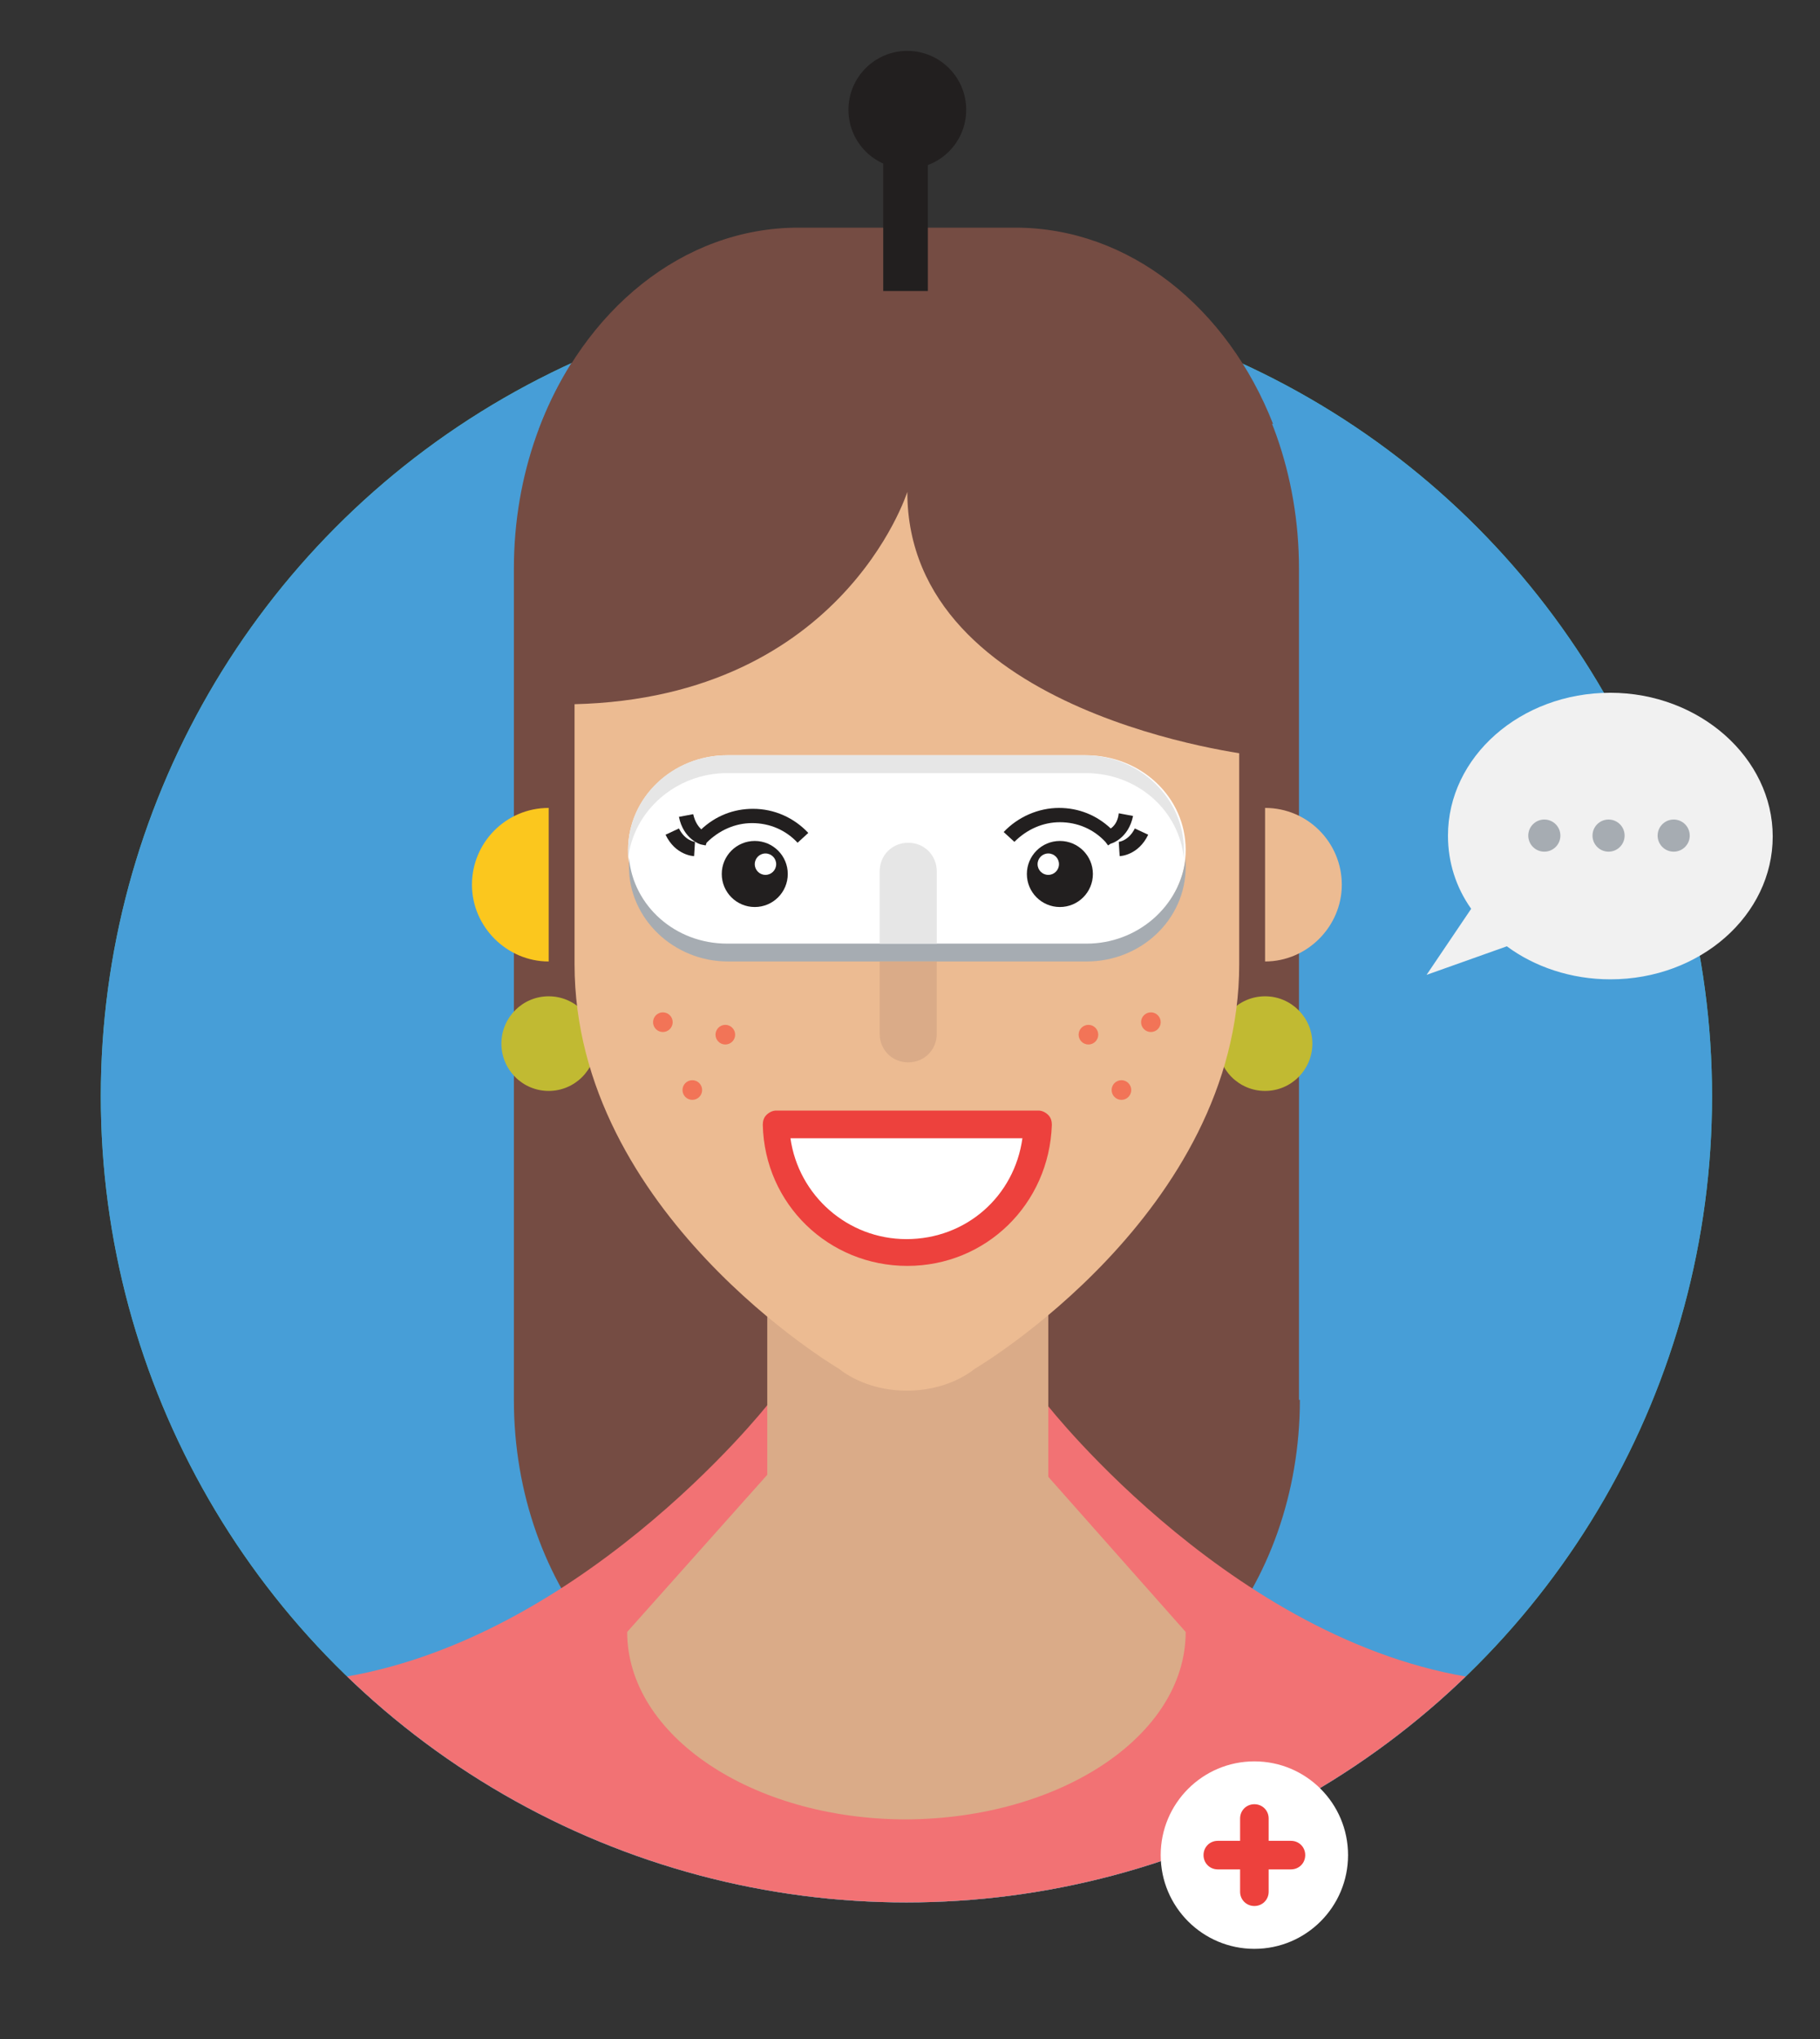 <?xml version="1.0" encoding="utf-8"?>
<!-- Generator: Adobe Illustrator 19.0.0, SVG Export Plug-In . SVG Version: 6.00 Build 0)  -->
<svg version="1.1" id="Layer_1" xmlns="http://www.w3.org/2000/svg" xmlns:xlink="http://www.w3.org/1999/xlink" x="0px" y="0px"
	 viewBox="0 0 204 228.4" style="enable-background:new 0 0 204 228.4;" xml:space="preserve">
<rect x="0" y="0" width="204" height="228.4" fill="#333333" stroke="none"/>
<style type="text/css">
	.st0{clip-path:url(#XMLID_165_);}
	.st1{fill:#479ED7;}
	.st2{fill:#754C43;}
	.st3{fill:#C1BA32;}
	.st4{fill:#F27274;}
	.st5{fill:#DAAB88;}
	.st6{fill:#ECBB92;}
	.st7{fill:#FFFFFF;}
	.st8{fill:#221F1F;}
	.st9{fill:#E6E6E6;}
	.st10{fill:#F27457;}
	.st11{fill:#ED413D;}
	.st12{fill:#FBC71E;}
	.st13{fill:#A6ACB2;}
	.st14{fill:#F1F1F1;}
</style>
<g id="XMLID_54_">
	<g id="XMLID_70_">
		<defs>
			<circle id="XMLID_12_" cx="101.6" cy="122.8" r="90.3"/>
		</defs>
		<use xlink:href="#XMLID_12_"  style="overflow:visible;fill:#45BCA0;"/>
		<clipPath id="XMLID_165_">
			<use xlink:href="#XMLID_12_"  style="overflow:visible;"/>
		</clipPath>
		<g id="XMLID_72_" class="st0">
			<circle id="XMLID_45_" class="st1" cx="101.6" cy="122.8" r="90.3"/>
			<g id="XMLID_73_">
				<path id="XMLID_44_" class="st2" d="M145.7,156.8c0,21.1-14.3,38.2-31.9,38.2H89.5c-17.6,0-31.9-17.1-31.9-38.2V63.7
					c0-21.1,14.3-38.2,31.9-38.2h24.2c17.6,0,31.9,17.1,31.9,38.2V156.8z"/>
				<circle id="XMLID_43_" class="st3" cx="61.5" cy="116.9" r="5.3"/>
				<circle id="XMLID_42_" class="st3" cx="141.8" cy="116.9" r="5.3"/>
				<path id="XMLID_41_" class="st4" d="M117.4,157.4h-15.6h-0.2H86c0,0-21.7,27.5-49.9,30.8V216h65.4h0.2h65.4v-27.8
					C139,185,117.4,157.4,117.4,157.4z"/>
				<rect id="XMLID_40_" x="86" y="129.3" class="st5" width="31.5" height="52.8"/>
				<path id="XMLID_39_" class="st6" d="M138.9,108c0,27.9-29.6,45.3-29.6,45.3c-4.2,3.3-11.1,3.3-15.3,0c0,0-29.6-17.4-29.6-45.3
					V60c0-5.1,13.7-7.2,19.2-7.2l18.1-4.4l23.8,6.5c5.4,0,13.4,0,13.4,5.2V108z"/>
				<path id="XMLID_38_" class="st7" d="M132.9,95.2c0,5.8-5,10.6-11.1,10.6H81.5c-6.1,0-11.1-4.7-11.1-10.6l0,0
					c0-5.8,5-10.6,11.1-10.6h40.2C127.9,84.6,132.9,89.3,132.9,95.2L132.9,95.2z"/>
				<g id="XMLID_99_">
					<g id="XMLID_109_">
						<g id="XMLID_111_">
							<circle id="XMLID_37_" class="st8" cx="84.6" cy="97.9" r="3.7"/>
							<g id="XMLID_112_">
								<g id="XMLID_36_">
									<path id="XMLID_53_" class="st8" d="M79.1,94.7l-0.5-0.1c-0.1,0-2-0.6-2.5-3.1l1.6-0.3c0.2,0.9,0.6,1.4,0.9,1.7
										c1.6-1.5,3.6-2.3,5.8-2.3c2.4,0,4.6,1,6.2,2.7l-1.2,1.1c-1.3-1.4-3.1-2.2-5.1-2.2c-1.9,0-3.7,0.8-5.1,2.2L79.1,94.7z"/>
								</g>
								<g id="XMLID_35_">
									<path id="XMLID_52_" class="st8" d="M77.8,95.9c-0.1,0-2.1-0.1-3.2-2.4l1.5-0.7c0.7,1.4,1.8,1.5,1.8,1.5L77.8,95.9z"/>
								</g>
							</g>
						</g>
						<circle id="XMLID_34_" class="st7" cx="85.8" cy="96.8" r="1.2"/>
					</g>
					<g id="XMLID_100_">
						<g id="XMLID_102_">
							<circle id="XMLID_33_" class="st8" cx="118.8" cy="97.9" r="3.7"/>
							<g id="XMLID_103_">
								<g id="XMLID_32_">
									<path id="XMLID_51_" class="st8" d="M124.2,94.7l-0.3-0.4c-1.3-1.4-3.1-2.2-5.1-2.2c-1.9,0-3.7,0.8-5.1,2.2l-1.2-1.1
										c1.6-1.7,3.9-2.7,6.2-2.7c2.2,0,4.2,0.8,5.8,2.3c0.3-0.2,0.8-0.7,0.9-1.7l1.6,0.3c-0.5,2.5-2.4,3.1-2.5,3.1L124.2,94.7z"/>
								</g>
								<g id="XMLID_31_">
									<path id="XMLID_49_" class="st8" d="M125.5,95.9l-0.1-1.6c0,0,1.1-0.1,1.8-1.5l1.5,0.7C127.6,95.8,125.6,95.9,125.5,95.9z"
										/>
								</g>
							</g>
						</g>
						<circle id="XMLID_30_" class="st7" cx="117.5" cy="96.8" r="1.2"/>
					</g>
				</g>
				<path id="XMLID_29_" class="st9" d="M81.5,86.6h40.2c5.8,0,10.5,4.2,11,9.6c0-0.3,0-0.7,0-1c0-5.8-5-10.6-11.1-10.6H81.5
					c-6.1,0-11.1,4.7-11.1,10.6c0,0.3,0,0.7,0,1C71,90.8,75.8,86.6,81.5,86.6z"/>
				<g id="XMLID_89_">
					<g id="XMLID_94_">
						<circle id="XMLID_28_" class="st10" cx="81.3" cy="115.9" r="1.1"/>
						<circle id="XMLID_27_" class="st10" cx="77.6" cy="122.1" r="1.1"/>
						<circle id="XMLID_26_" class="st10" cx="74.3" cy="114.5" r="1.1"/>
					</g>
					<g id="XMLID_90_">
						<circle id="XMLID_25_" class="st10" cx="122" cy="115.9" r="1.1"/>
						<circle id="XMLID_24_" class="st10" cx="125.7" cy="122.1" r="1.1"/>
						<circle id="XMLID_23_" class="st10" cx="129" cy="114.5" r="1.1"/>
					</g>
				</g>
				<g id="XMLID_22_">
					<path id="XMLID_10_" class="st7" d="M87,126c0.2,7.9,6.7,14.3,14.7,14.3c8,0,14.5-6.4,14.7-14.3H87z"/>
					<path id="XMLID_11_" class="st11" d="M101.7,141.8c-8.8,0-16-6.9-16.2-15.8c0-0.4,0.1-0.8,0.4-1.1c0.3-0.3,0.7-0.5,1.1-0.5
						h29.4c0.4,0,0.8,0.2,1.1,0.5c0.3,0.3,0.4,0.7,0.4,1.1C117.6,134.9,110.5,141.8,101.7,141.8z M88.6,127.5
						c0.9,6.4,6.4,11.3,13,11.3c6.7,0,12.1-4.8,13-11.3H88.6z"/>
				</g>
				<path id="XMLID_21_" class="st2" d="M140.5,84.6c0,0-38.8-4.4-38.8-29.5c0,0-7.5,23.8-38.8,23.8V48.6l38.8-6.1l38.8,12V84.6z"/>
				<g id="XMLID_80_">
					<path id="XMLID_20_" class="st12" d="M61.5,90.5c-4.8,0-8.6,3.9-8.6,8.6s3.9,8.6,8.6,8.6V90.5z"/>
					<path id="XMLID_19_" class="st6" d="M141.8,90.5c4.8,0,8.6,3.9,8.6,8.6s-3.9,8.6-8.6,8.6V90.5z"/>
				</g>
				<rect id="XMLID_18_" x="99" y="13.6" class="st8" width="5" height="19"/>
				<circle id="XMLID_17_" class="st8" cx="101.7" cy="12.3" r="6.6"/>
				<path id="XMLID_16_" class="st13" d="M121.8,105.7H81.5c-5.8,0-10.5-4.2-11-9.6c0,0.3,0,0.7,0,1c0,5.8,5,10.6,11.1,10.6h40.2
					c6.1,0,11.1-4.7,11.1-10.6c0-0.3,0-0.7,0-1C132.3,101.5,127.5,105.7,121.8,105.7z"/>
				<path id="XMLID_15_" class="st5" d="M132.9,182.8l-15.6-17.6H86l-15.7,17.6c0,11.6,14,21,31.3,21
					C118.9,203.7,132.9,194.4,132.9,182.8L132.9,182.8z"/>
				<path id="XMLID_14_" class="st9" d="M105,105.7v-8.1c0-1.8-1.4-3.2-3.2-3.2s-3.2,1.4-3.2,3.2v8.1H105z"/>
				<path id="XMLID_13_" class="st5" d="M98.6,107.7v8.1c0,1.8,1.4,3.2,3.2,3.2s3.2-1.4,3.2-3.2v-8.1H98.6z"/>
			</g>
		</g>
	</g>
	<g id="XMLID_66_">
		<path id="XMLID_50_" class="st2" d="M105.9,42.6c10.1,0.1,20,1.3,29.9,3.3c2.3,0.5,4.6,1,6.9,1.6c-5.1-13-16.1-22-28.9-22H89.5
			c-13,0-24.1,9.3-29.1,22.6C75.1,43.7,90.8,42.5,105.9,42.6z"/>
		<rect id="XMLID_9_" x="99" y="13.6" class="st8" width="5" height="19"/>
		<circle id="XMLID_8_" class="st8" cx="101.7" cy="12.3" r="6.6"/>
	</g>
	<g id="XMLID_60_">
		<path id="XMLID_7_" class="st14" d="M180.5,77.6c-10.1,0-18.2,7.2-18.2,16c0,3,0.9,5.8,2.6,8.2l-5,7.4l9-3.2
			c3.1,2.3,7.2,3.7,11.6,3.7c10.1,0,18.2-7.2,18.2-16S190.5,77.6,180.5,77.6z"/>
		<g id="XMLID_61_">
			<circle id="XMLID_6_" class="st13" cx="173.1" cy="93.6" r="1.8"/>
			<circle id="XMLID_5_" class="st13" cx="187.6" cy="93.6" r="1.8"/>
			<circle id="XMLID_4_" class="st13" cx="180.3" cy="93.6" r="1.8"/>
		</g>
	</g>
	<g id="XMLID_55_">
		<circle id="XMLID_3_" class="st7" cx="140.6" cy="207.8" r="10.5"/>
		<g id="XMLID_56_">
			<path id="XMLID_2_" class="st11" d="M140.6,213.5L140.6,213.5c-0.9,0-1.6-0.7-1.6-1.6v-8.2c0-0.9,0.7-1.6,1.6-1.6h0
				c0.9,0,1.6,0.7,1.6,1.6v8.2C142.2,212.8,141.5,213.5,140.6,213.5z"/>
			<path id="XMLID_1_" class="st11" d="M134.9,207.8L134.9,207.8c0-0.9,0.7-1.6,1.6-1.6h8.2c0.9,0,1.6,0.7,1.6,1.6l0,0
				c0,0.9-0.7,1.6-1.6,1.6h-8.2C135.6,209.4,134.9,208.7,134.9,207.8z"/>
		</g>
	</g>
</g>
</svg>
